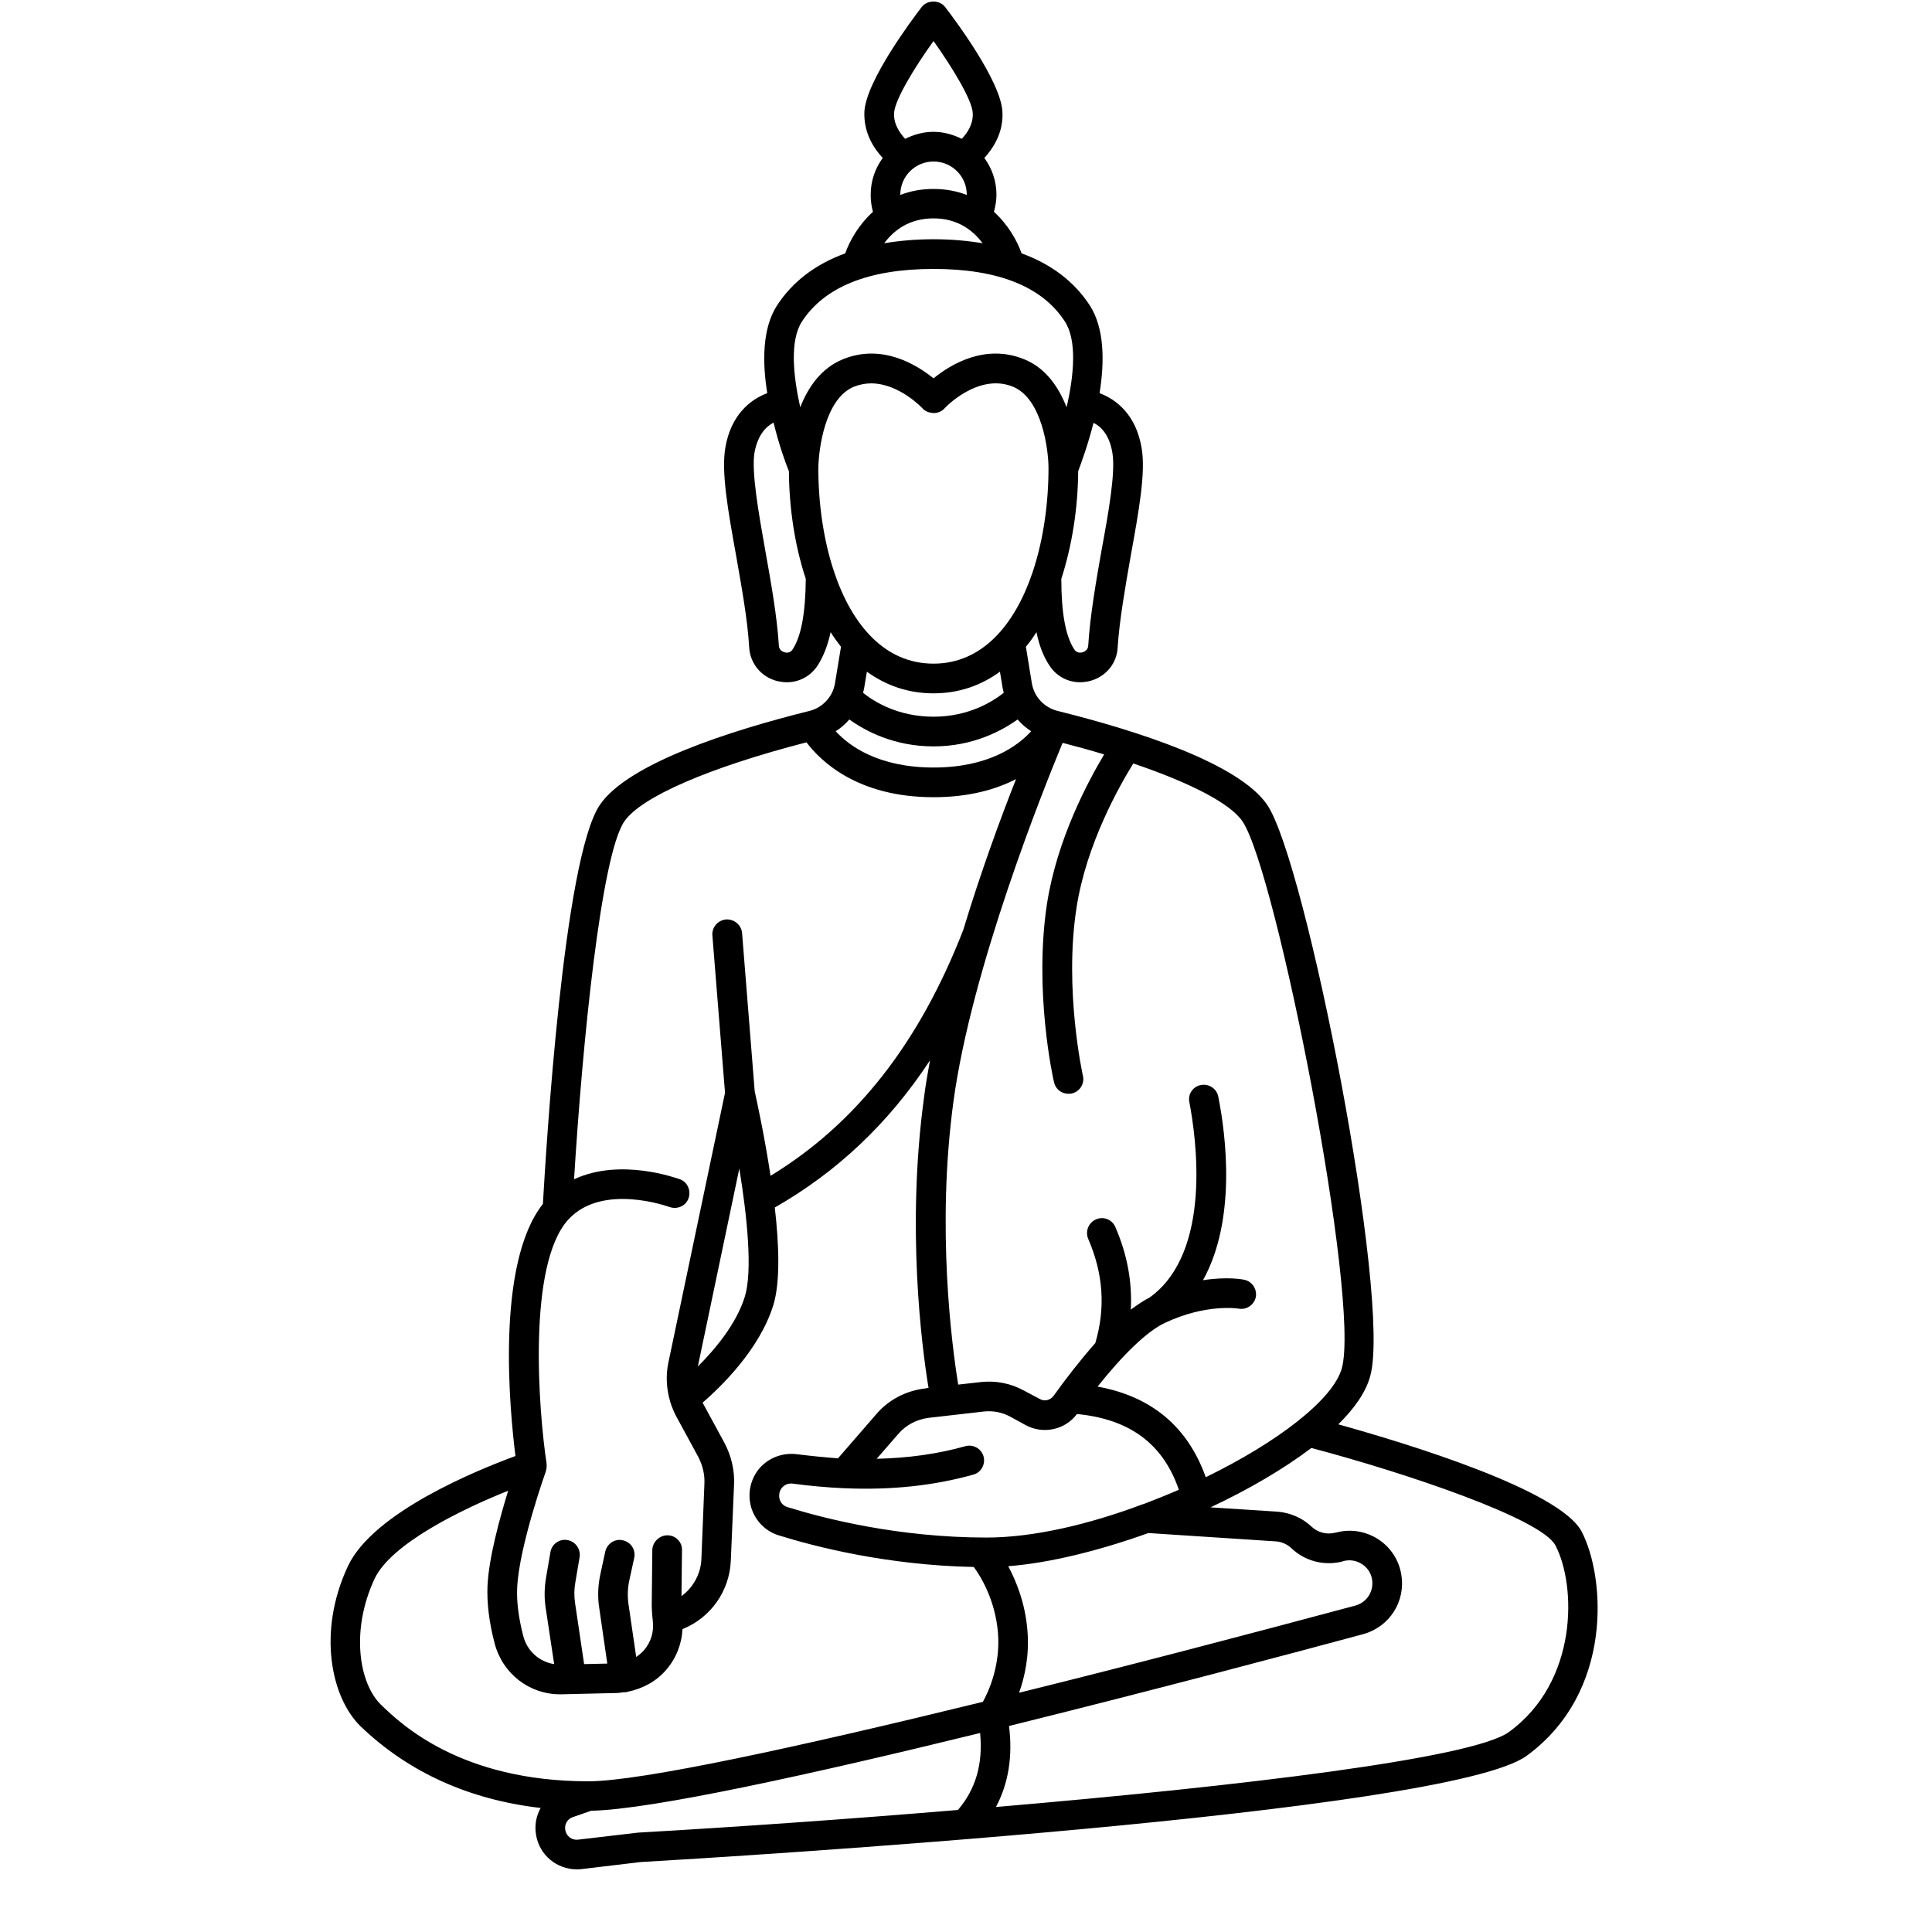 <?xml version="1.0" encoding="UTF-8"?>
<svg xmlns="http://www.w3.org/2000/svg" xmlns:xlink="http://www.w3.org/1999/xlink" width="40" zoomAndPan="magnify" viewBox="0 0 30 30" height="40" preserveAspectRatio="xMidYMid meet" version="1.2">
  <defs>
    <clipPath id="a8c709258f">
      <path d="M 5 0 L 25 0 L 25 29.031 L 5 29.031 Z M 5 0 "></path>
    </clipPath>
    <clipPath id="6facf4f170">
      <path d="M 8.395 28.074 C 8.328 28.195 8.297 28.34 8.324 28.492 C 8.375 28.805 8.645 29.027 8.957 29.027 C 8.98 29.027 9.004 29.027 9.031 29.023 L 9.945 28.914 C 11.223 28.84 22.461 28.164 23.703 27.266 C 25.062 26.277 24.926 24.48 24.559 23.781 C 24.215 23.133 21.848 22.414 20.781 22.117 C 21.035 21.867 21.211 21.613 21.277 21.367 C 21.609 20.172 20.277 13.375 19.676 12.496 C 19.234 11.852 17.664 11.348 16.422 11.039 C 16.215 10.988 16.059 10.82 16.023 10.613 L 15.93 10.043 C 15.988 9.973 16.043 9.898 16.094 9.816 C 16.137 10.027 16.203 10.195 16.297 10.336 C 16.402 10.5 16.582 10.594 16.77 10.594 C 16.82 10.594 16.875 10.586 16.926 10.574 C 17.172 10.508 17.344 10.301 17.355 10.051 C 17.383 9.625 17.473 9.117 17.559 8.625 C 17.684 7.934 17.793 7.336 17.727 6.957 C 17.641 6.441 17.336 6.203 17.074 6.105 C 17.152 5.621 17.152 5.098 16.922 4.742 C 16.68 4.371 16.324 4.102 15.863 3.934 C 15.793 3.734 15.652 3.488 15.434 3.289 C 15.457 3.203 15.473 3.113 15.473 3.023 C 15.473 2.809 15.402 2.613 15.285 2.453 C 15.422 2.301 15.582 2.062 15.566 1.738 C 15.543 1.258 14.82 0.297 14.676 0.109 C 14.59 -0.004 14.398 -0.004 14.312 0.109 C 14.168 0.297 13.445 1.258 13.422 1.738 C 13.41 2.062 13.566 2.301 13.707 2.453 C 13.59 2.613 13.52 2.809 13.52 3.023 C 13.52 3.113 13.531 3.203 13.555 3.289 C 13.336 3.488 13.195 3.734 13.125 3.934 C 12.664 4.102 12.309 4.371 12.066 4.742 C 11.836 5.098 11.836 5.621 11.914 6.105 C 11.652 6.203 11.348 6.441 11.262 6.957 C 11.199 7.336 11.305 7.934 11.43 8.625 C 11.516 9.117 11.609 9.625 11.633 10.051 C 11.648 10.301 11.816 10.508 12.062 10.574 C 12.113 10.586 12.168 10.594 12.219 10.594 C 12.41 10.594 12.586 10.5 12.695 10.336 C 12.785 10.195 12.852 10.027 12.898 9.816 C 12.949 9.898 13.004 9.973 13.059 10.043 L 12.965 10.613 C 12.93 10.82 12.773 10.988 12.57 11.039 C 11.328 11.348 9.754 11.855 9.316 12.496 C 8.746 13.328 8.477 17.898 8.43 18.695 C 7.695 19.625 7.914 21.895 8.004 22.609 C 7.43 22.82 5.797 23.477 5.402 24.32 C 4.922 25.348 5.145 26.367 5.602 26.809 C 6.348 27.523 7.285 27.945 8.395 28.074 Z M 9.906 28.457 L 8.977 28.566 C 8.879 28.578 8.793 28.512 8.777 28.414 C 8.762 28.328 8.812 28.242 8.898 28.215 L 9.18 28.117 C 10.109 28.102 12.652 27.539 15.219 26.91 C 15.266 27.387 15.152 27.781 14.875 28.105 C 13.145 28.25 11.402 28.371 9.906 28.457 Z M 15.953 25.309 C 15.918 24.891 15.781 24.555 15.656 24.32 C 16.301 24.27 17.07 24.078 17.832 23.805 L 19.805 23.934 C 19.895 23.938 19.984 23.977 20.051 24.039 C 20.258 24.238 20.551 24.316 20.832 24.25 L 20.871 24.238 C 20.969 24.215 21.066 24.234 21.152 24.289 C 21.234 24.344 21.289 24.426 21.305 24.523 C 21.336 24.707 21.227 24.879 21.051 24.93 C 19.332 25.391 17.516 25.867 15.824 26.285 C 15.914 26.035 15.988 25.695 15.953 25.309 Z M 13.102 23.109 C 13.102 23.109 13.105 23.109 13.109 23.109 C 13.109 23.109 13.113 23.109 13.113 23.109 C 13.832 23.141 14.5 23.07 15.113 22.898 C 15.234 22.867 15.305 22.738 15.273 22.617 C 15.238 22.492 15.109 22.422 14.988 22.457 C 14.559 22.578 14.098 22.641 13.613 22.652 L 13.949 22.266 C 14.07 22.125 14.238 22.039 14.422 22.016 L 15.277 21.918 C 15.418 21.902 15.559 21.93 15.684 21.996 L 15.926 22.129 C 16.199 22.277 16.539 22.203 16.723 21.957 C 17.543 22.035 18.062 22.422 18.305 23.133 C 18.125 23.211 17.941 23.285 17.758 23.355 C 17.75 23.355 17.738 23.359 17.73 23.363 C 16.906 23.672 16.043 23.875 15.32 23.875 C 13.945 23.875 12.793 23.578 12.227 23.402 C 12.156 23.379 12.125 23.328 12.113 23.301 C 12.102 23.27 12.086 23.211 12.117 23.141 C 12.152 23.066 12.234 23.023 12.32 23.039 C 12.586 23.074 12.848 23.098 13.102 23.109 Z M 24.152 23.996 C 24.477 24.613 24.512 26.109 23.43 26.895 C 22.863 27.305 19.27 27.734 15.465 28.059 C 15.66 27.691 15.727 27.273 15.668 26.801 C 17.91 26.246 20.098 25.664 21.168 25.375 C 21.578 25.262 21.832 24.863 21.758 24.445 C 21.723 24.227 21.594 24.027 21.402 23.902 C 21.215 23.781 20.984 23.738 20.766 23.793 L 20.727 23.801 C 20.598 23.832 20.461 23.797 20.363 23.703 C 20.223 23.57 20.031 23.488 19.836 23.473 L 18.797 23.406 C 19.387 23.129 19.93 22.812 20.363 22.484 C 21.84 22.875 23.934 23.582 24.152 23.996 Z M 19.293 12.754 C 19.816 13.52 21.129 20.18 20.836 21.246 C 20.699 21.738 19.824 22.402 18.723 22.938 C 18.445 22.16 17.887 21.684 17.043 21.531 C 17.445 21.027 17.812 20.672 18.086 20.543 C 18.73 20.238 19.227 20.32 19.23 20.32 C 19.352 20.344 19.473 20.266 19.5 20.141 C 19.523 20.016 19.441 19.895 19.316 19.871 C 19.301 19.867 19.055 19.82 18.68 19.879 C 19.199 18.945 19.039 17.641 18.918 17.031 C 18.895 16.906 18.773 16.824 18.648 16.848 C 18.523 16.871 18.441 16.992 18.469 17.117 C 18.57 17.648 18.832 19.438 17.855 20.145 C 17.758 20.195 17.66 20.262 17.559 20.336 C 17.582 19.906 17.504 19.48 17.32 19.055 C 17.27 18.938 17.137 18.883 17.02 18.934 C 16.902 18.984 16.848 19.121 16.898 19.238 C 17.133 19.781 17.168 20.309 17.008 20.855 C 16.77 21.125 16.543 21.418 16.359 21.676 C 16.309 21.742 16.219 21.766 16.145 21.723 L 15.902 21.594 C 15.695 21.48 15.461 21.434 15.227 21.461 L 14.879 21.5 C 14.781 20.898 14.539 19.062 14.805 17.105 C 15.086 15.035 16.199 12.262 16.5 11.535 C 16.727 11.594 16.941 11.652 17.145 11.715 C 16.891 12.141 16.414 13.031 16.258 14.031 C 16.051 15.387 16.352 16.75 16.367 16.805 C 16.391 16.914 16.484 16.984 16.59 16.984 C 16.605 16.984 16.625 16.984 16.641 16.98 C 16.766 16.953 16.844 16.828 16.816 16.707 C 16.812 16.691 16.52 15.367 16.715 14.102 C 16.867 13.105 17.387 12.195 17.598 11.855 C 18.496 12.16 19.105 12.477 19.293 12.754 Z M 12.945 8.859 C 12.785 8.371 12.707 7.812 12.707 7.27 C 12.711 6.98 12.809 6.188 13.262 6.004 C 13.352 5.969 13.441 5.953 13.527 5.953 C 13.961 5.953 14.32 6.336 14.324 6.34 C 14.367 6.391 14.434 6.41 14.496 6.414 C 14.559 6.414 14.621 6.391 14.664 6.344 C 14.668 6.336 15.188 5.785 15.727 6.004 C 16.18 6.188 16.281 6.98 16.281 7.27 C 16.281 7.812 16.203 8.371 16.043 8.859 C 16.039 8.871 16.035 8.883 16.031 8.895 C 15.758 9.699 15.254 10.305 14.496 10.305 C 13.734 10.305 13.23 9.699 12.957 8.895 C 12.953 8.883 12.953 8.871 12.945 8.859 Z M 14.496 10.766 C 14.895 10.766 15.238 10.641 15.527 10.43 L 15.57 10.688 C 15.574 10.711 15.582 10.734 15.586 10.758 C 15.422 10.887 15.051 11.129 14.496 11.129 C 13.941 11.129 13.566 10.891 13.402 10.758 C 13.406 10.734 13.414 10.711 13.418 10.688 L 13.461 10.43 C 13.754 10.641 14.094 10.766 14.496 10.766 Z M 13.188 11.172 C 13.434 11.348 13.879 11.59 14.496 11.59 C 15.109 11.59 15.555 11.348 15.801 11.172 C 15.863 11.242 15.934 11.305 16.012 11.355 C 15.805 11.582 15.352 11.918 14.496 11.918 C 13.641 11.918 13.184 11.582 12.977 11.355 C 13.055 11.305 13.129 11.242 13.188 11.172 Z M 17.273 7.031 C 17.324 7.332 17.215 7.949 17.105 8.543 C 17.016 9.047 16.926 9.57 16.898 10.023 C 16.895 10.098 16.832 10.121 16.809 10.129 C 16.785 10.137 16.719 10.145 16.68 10.082 C 16.547 9.879 16.48 9.52 16.48 8.988 C 16.648 8.469 16.738 7.887 16.742 7.316 C 16.785 7.199 16.891 6.918 16.98 6.566 C 17.094 6.621 17.227 6.75 17.273 7.031 Z M 14.496 0.637 C 14.785 1.043 15.098 1.555 15.105 1.758 C 15.113 1.934 15.016 2.07 14.934 2.156 C 14.801 2.09 14.652 2.047 14.496 2.047 C 14.336 2.047 14.188 2.09 14.055 2.156 C 13.977 2.07 13.875 1.934 13.883 1.758 C 13.891 1.555 14.203 1.043 14.496 0.637 Z M 13.98 3.023 C 13.98 2.738 14.211 2.508 14.496 2.508 C 14.781 2.508 15.012 2.738 15.012 3.023 C 15.012 3.023 15.012 3.027 15.012 3.027 C 14.859 2.969 14.688 2.934 14.496 2.934 C 14.301 2.934 14.129 2.969 13.98 3.027 C 13.98 3.027 13.98 3.023 13.98 3.023 Z M 14.496 3.391 C 14.875 3.391 15.113 3.582 15.258 3.777 C 15.023 3.738 14.77 3.715 14.496 3.715 C 14.219 3.715 13.965 3.738 13.73 3.777 C 13.875 3.582 14.113 3.391 14.496 3.391 Z M 12.453 4.992 C 12.805 4.453 13.492 4.176 14.496 4.176 C 15.496 4.176 16.184 4.449 16.535 4.992 C 16.727 5.285 16.676 5.832 16.562 6.324 C 16.441 6.016 16.242 5.715 15.902 5.578 C 15.297 5.332 14.758 5.66 14.496 5.875 C 14.23 5.66 13.695 5.332 13.09 5.578 C 12.75 5.715 12.547 6.016 12.426 6.324 C 12.316 5.832 12.262 5.285 12.453 4.992 Z M 12.309 10.082 C 12.27 10.145 12.207 10.137 12.184 10.129 C 12.156 10.121 12.098 10.098 12.094 10.023 C 12.066 9.57 11.973 9.051 11.883 8.547 C 11.777 7.949 11.668 7.332 11.715 7.031 C 11.766 6.75 11.898 6.621 12.012 6.562 C 12.098 6.918 12.203 7.203 12.25 7.316 C 12.254 7.887 12.34 8.469 12.512 8.988 C 12.508 9.52 12.441 9.879 12.309 10.082 Z M 8.828 18.934 C 9.355 18.363 10.383 18.738 10.395 18.742 C 10.516 18.785 10.648 18.727 10.691 18.609 C 10.734 18.488 10.676 18.355 10.559 18.312 C 10.512 18.297 9.637 17.973 8.914 18.312 C 9.043 16.207 9.332 13.285 9.695 12.754 C 9.957 12.375 11.008 11.918 12.523 11.527 C 12.738 11.812 13.309 12.379 14.496 12.379 C 15.047 12.379 15.465 12.258 15.777 12.098 C 15.539 12.699 15.23 13.539 14.957 14.441 C 14.273 16.199 13.293 17.449 11.965 18.258 C 11.871 17.633 11.75 17.09 11.719 16.945 L 11.523 14.488 C 11.512 14.363 11.402 14.27 11.273 14.277 C 11.148 14.289 11.051 14.398 11.062 14.527 L 11.258 16.969 L 10.379 21.156 C 10.336 21.359 10.348 21.566 10.406 21.762 C 10.406 21.766 10.41 21.77 10.41 21.777 C 10.434 21.852 10.465 21.926 10.5 21.992 L 10.844 22.625 C 10.91 22.754 10.945 22.895 10.938 23.039 L 10.891 24.215 C 10.879 24.445 10.762 24.652 10.582 24.785 L 10.59 24.07 C 10.594 23.945 10.492 23.84 10.363 23.84 C 10.246 23.84 10.133 23.938 10.129 24.066 L 10.121 24.855 C 10.117 24.961 10.125 25.066 10.137 25.172 C 10.156 25.34 10.109 25.5 9.996 25.629 C 9.961 25.668 9.922 25.699 9.879 25.73 L 9.758 24.902 C 9.742 24.781 9.746 24.656 9.773 24.535 L 9.848 24.191 C 9.875 24.066 9.797 23.945 9.672 23.918 C 9.551 23.887 9.426 23.969 9.398 24.094 L 9.324 24.438 C 9.285 24.613 9.277 24.793 9.305 24.969 L 9.43 25.832 L 9.07 25.84 L 8.93 24.895 C 8.914 24.789 8.914 24.68 8.934 24.57 L 9 24.18 C 9.02 24.055 8.938 23.938 8.812 23.914 C 8.688 23.891 8.566 23.977 8.547 24.102 L 8.48 24.492 C 8.453 24.648 8.449 24.809 8.473 24.965 L 8.605 25.84 C 8.375 25.805 8.184 25.637 8.125 25.402 C 8.051 25.117 8.02 24.867 8.031 24.648 C 8.062 24.008 8.473 22.855 8.477 22.844 C 8.48 22.824 8.484 22.805 8.488 22.785 C 8.488 22.781 8.488 22.781 8.488 22.777 C 8.488 22.762 8.488 22.746 8.488 22.73 C 8.363 21.91 8.184 19.629 8.828 18.934 Z M 10.836 21.219 L 11.48 18.145 C 11.602 18.891 11.688 19.738 11.566 20.133 C 11.434 20.562 11.098 20.957 10.836 21.219 Z M 5.816 24.516 C 6.07 23.973 7.164 23.438 7.891 23.148 C 7.762 23.566 7.59 24.188 7.57 24.625 C 7.559 24.891 7.594 25.188 7.68 25.516 C 7.801 25.984 8.215 26.309 8.695 26.309 C 8.703 26.309 8.707 26.309 8.715 26.309 L 9.574 26.289 C 9.609 26.289 9.648 26.281 9.684 26.277 C 9.688 26.277 9.691 26.277 9.691 26.277 C 9.703 26.277 9.715 26.277 9.727 26.277 C 9.734 26.273 9.738 26.27 9.746 26.27 C 9.977 26.223 10.191 26.109 10.344 25.93 C 10.5 25.75 10.586 25.527 10.598 25.297 C 11.035 25.121 11.328 24.707 11.348 24.234 L 11.398 23.059 C 11.41 22.832 11.355 22.605 11.25 22.406 L 10.91 21.781 C 11.184 21.543 11.793 20.961 12.008 20.266 C 12.117 19.914 12.098 19.332 12.031 18.75 C 12.996 18.199 13.797 17.445 14.441 16.465 C 14.406 16.66 14.371 16.855 14.348 17.043 C 14.074 19.059 14.312 20.902 14.418 21.551 L 14.371 21.559 C 14.07 21.594 13.797 21.734 13.602 21.965 L 13.012 22.645 C 12.805 22.629 12.598 22.609 12.383 22.582 C 12.102 22.543 11.824 22.684 11.703 22.938 C 11.621 23.109 11.617 23.309 11.691 23.48 C 11.766 23.652 11.91 23.785 12.09 23.84 C 12.652 24.016 13.773 24.305 15.121 24.332 C 15.23 24.48 15.453 24.844 15.496 25.348 C 15.539 25.859 15.348 26.273 15.262 26.426 C 12.375 27.133 9.945 27.66 9.137 27.66 C 7.152 27.66 6.227 26.77 5.922 26.477 C 5.574 26.145 5.441 25.32 5.816 24.516 Z M 5.816 24.516 "></path>
    </clipPath>
  </defs>
  <g id="15550dc0b8">
    <g clip-rule="nonzero" clip-path="url(#a8c709258f)">
      <g clip-rule="nonzero" clip-path="url(#6facf4f170)">
        <path style=" stroke:none;fill-rule:nonzero;fill:#000000;fill-opacity:1;" d="M 4.922 0 L 4.922 29.027 L 25.062 29.027 L 25.062 0 Z M 4.922 0 "></path>
      </g>
    </g>
  </g>
</svg>
